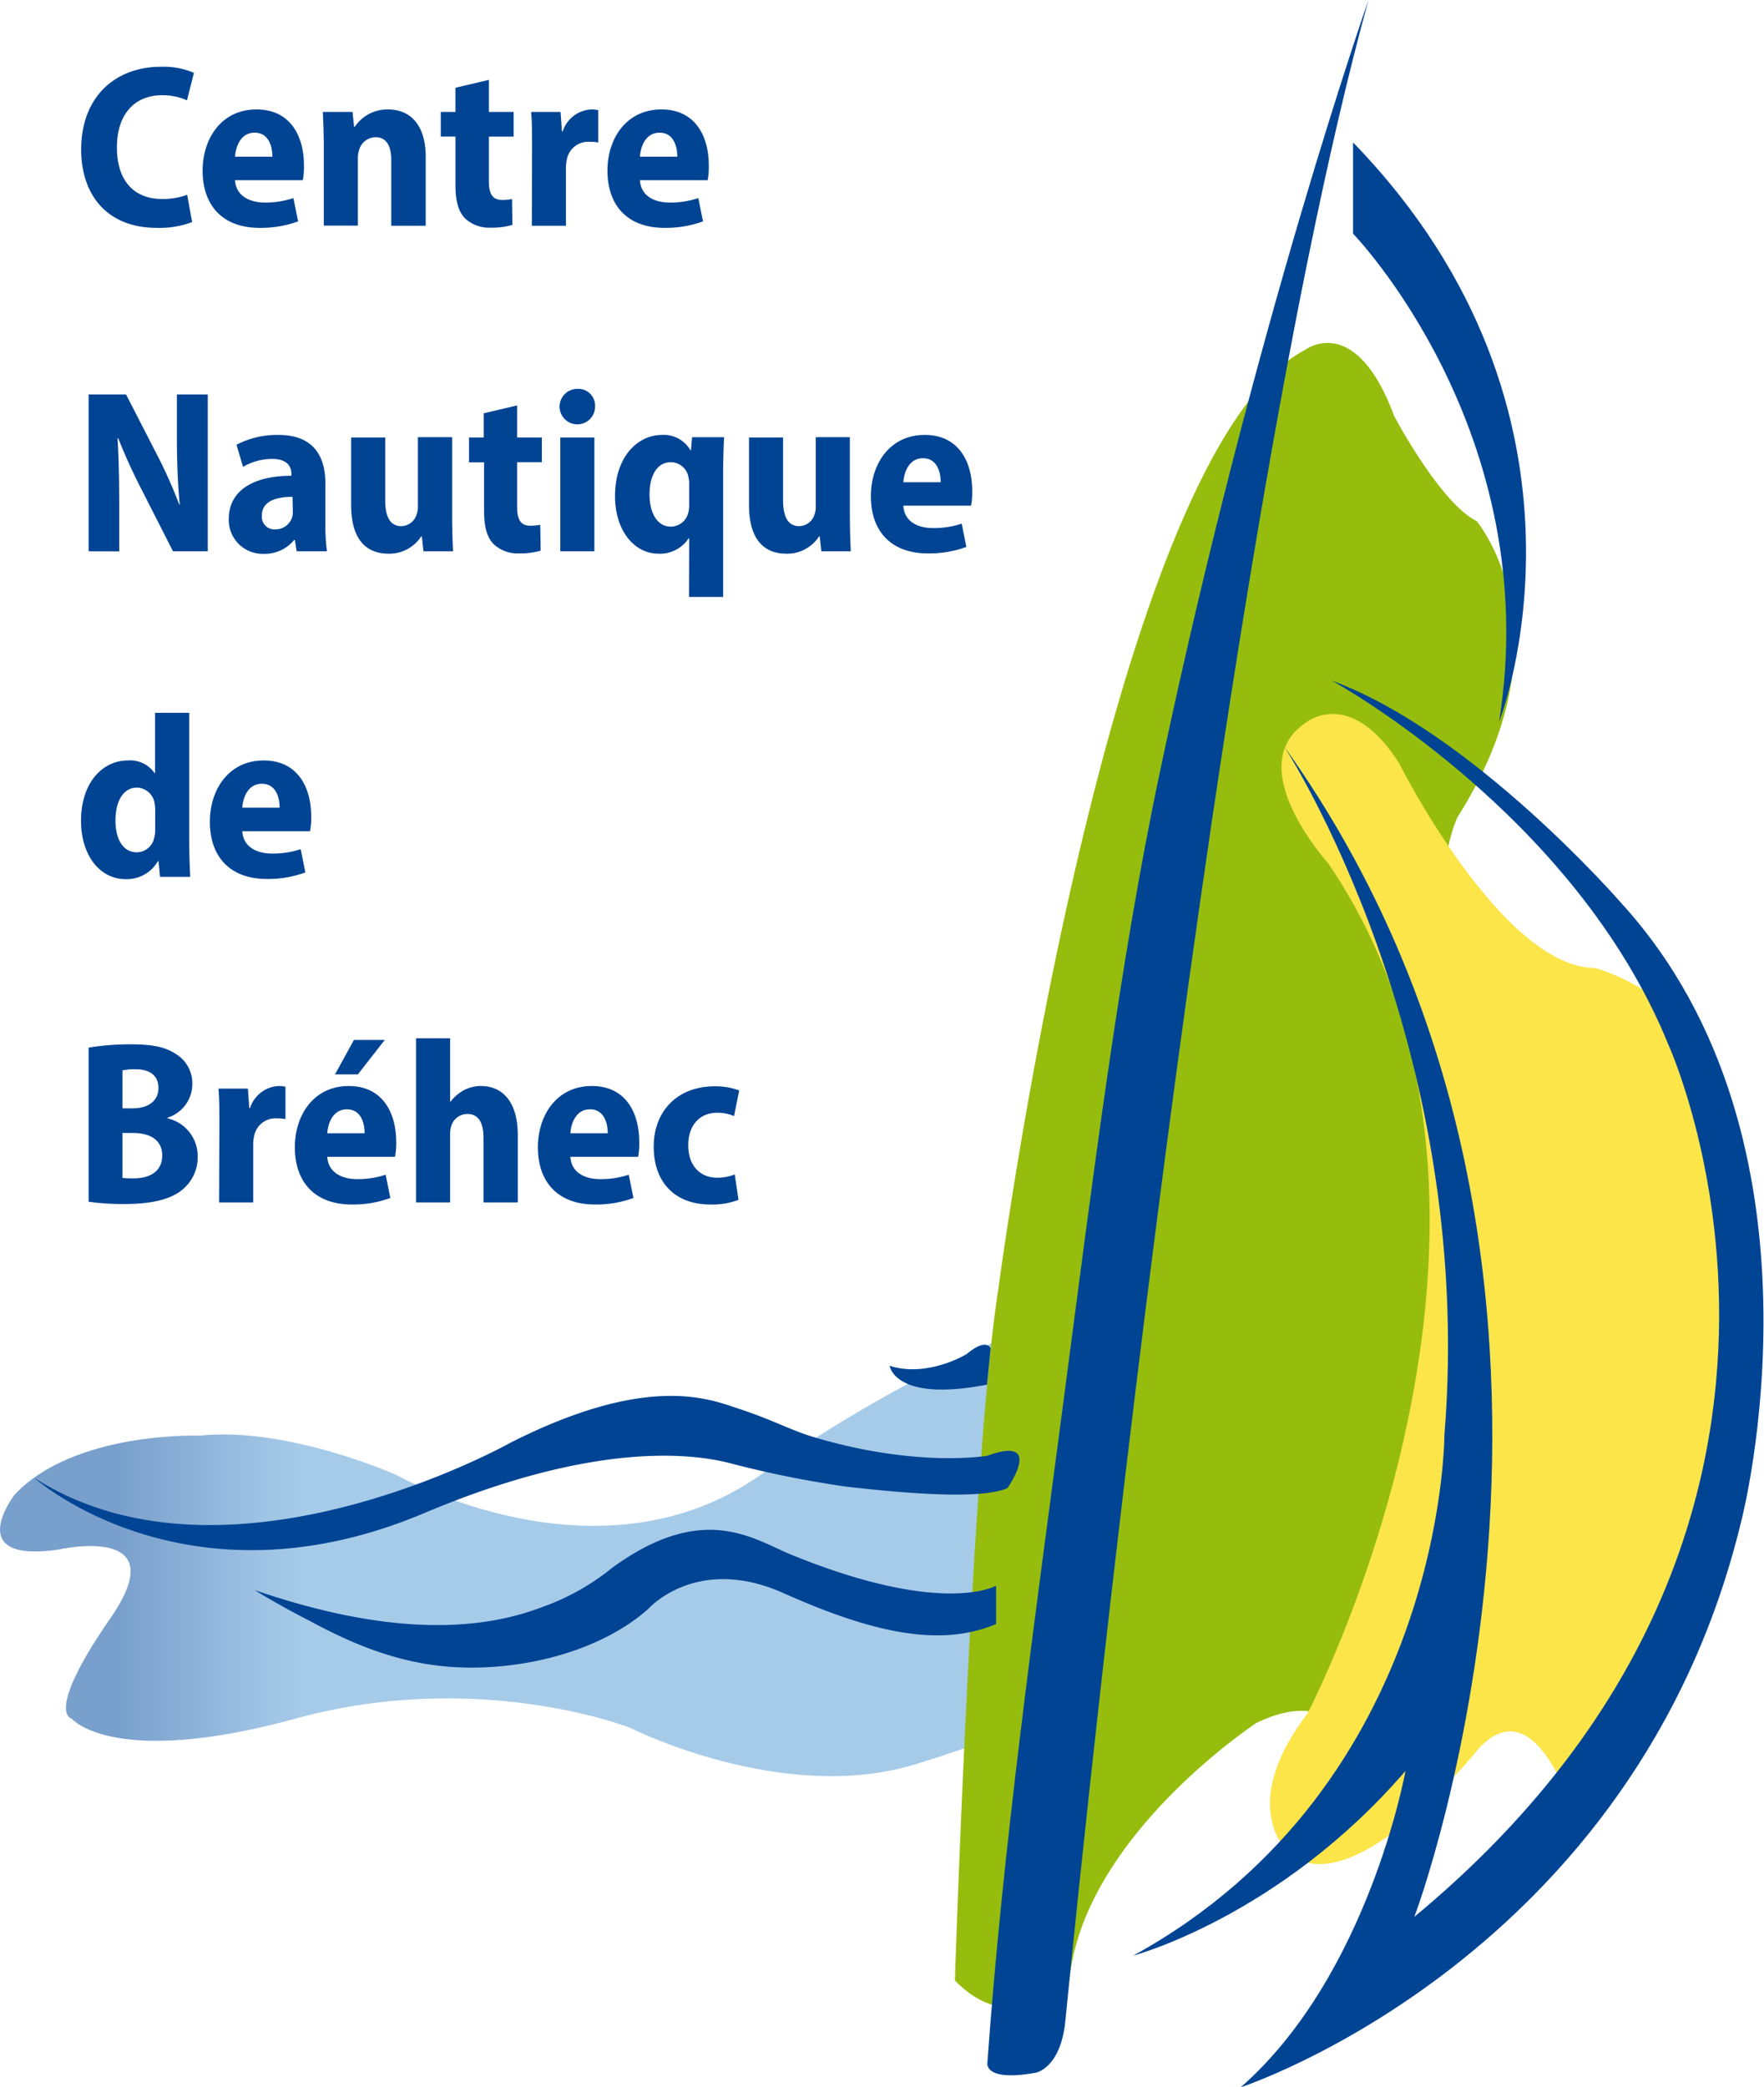 <svg id="Calque_1" data-name="Calque 1" xmlns="http://www.w3.org/2000/svg" xmlns:xlink="http://www.w3.org/1999/xlink" viewBox="0 0 253.6 300"><defs><style>.cls-1{fill:url(#Dégradé_sans_nom_55);}.cls-2{fill:#96bd0d;}.cls-3{fill:#014494;}.cls-4{fill:#fbe548;}</style><linearGradient id="Dégradé_sans_nom_55" y1="222.61" x2="154.71" y2="222.61" gradientUnits="userSpaceOnUse"><stop offset="0.11" stop-color="#799fcc"/><stop offset="0.23" stop-color="#9abfe1"/><stop offset="0.28" stop-color="#a6cbe9"/></linearGradient></defs><path class="cls-1" d="M28.71,206.34s-18.09-.66-26.64,8.52c0,0-7.57,9.84,6.25,7.87,0,0,17.1-3.93,7.56,9.84S10.29,247,10.29,247s5.92,7.21,32.24,0,48,1.31,48,1.31,22,11.15,41.12,5.25,23-9.51,23-9.51L150.44,190s-17.77,5.57-41.13,22-52.3,0-52.3,0S41.39,205,28.71,206.34Z"/><path class="cls-2" d="M143.53,185.25S159.32,65.05,187.61,50.3c0,0,7.24-5.57,12.83,9.51,0,0,6.58,12.45,11.84,15.08,0,0,13.82,16.25-2.63,42.38,0,0-2.14,3.43-2.69,15-.68,14.36,2.89,37.66,0,61a198.32,198.32,0,0,1-15.4,54.37s-2.8-3.93-10.94,0c0,0-24.89,16.33-26.88,37,0,0-7.91,8.82-16.46,0C137.28,284.66,139.68,209.74,143.53,185.25Z"/><path class="cls-3" d="M36.61,228.54s3.38,2.12,8,4.47c5.68,3.07,12.56,6.13,20.72,6.6,9.82.56,21-2.27,27.86-8.36,0,0,6.91-7.86,19.41-2.29s22.37,7.93,30.6,4.46V227.9s-7.49,4.46-29.28-4.38c-5.58-2.26-12.71-7.8-25.93,1.83A33.76,33.76,0,0,1,77.89,231C70,234,57.33,235.65,36.61,228.54Z"/><path class="cls-3" d="M4.9,212.39s21.84,19.52,56.05,5.1c23-9.71,37-8.88,43.61-7.29a150.59,150.59,0,0,0,17.08,3.47c8.72,1,19.5,1.87,23.2.21,0,0,5.39-7.67-2.89-4.65,0,0-9.95,1.75-24.73-2.61-3.48-1-5.85-2.46-11.2-4.21-4.09-1.35-12.94-5-32.56,4.91C73.46,207.32,32.74,230.24,4.9,212.39Z"/><path class="cls-3" d="M127.9,196.3s.66,5.3,14,2.71c0,0,.37-3.8.52-5.27-.48-.72-1.5-.74-3.46.88C139,194.62,133.33,198.06,127.9,196.3Z"/><path class="cls-4" d="M187.94,246.33s37.5-71.46,3-122.27c0,0-12.83-14.1-3-20.33,0,0,6.25-4.91,13.16,5.9,0,0,14.8,29.51,28.29,29.51,0,0,10.2,2.9,13.49,10,0,0,24.67,68-16.78,111.32,0,0-5.26-18-13.49-9.18,0,0-17.43,22-27,15.41C185.64,266.66,177.41,260.1,187.94,246.33Z"/><path class="cls-3" d="M196.74,0s-16.47,46.86-30,111c-5.88,27.83-9.71,59-13.89,90.72s-8.72,64.2-10.89,94.66c0,0-.75,2.9,6.93,1.53,0,0,3.62-.61,4.28-7.54C153.18,290.32,173,86.07,196.74,0Z"/><path class="cls-3" d="M184.65,107.34s27.63,42.29,23,99c0,0,0,50.16-44.74,74.74,0,0,21.05-5.57,39.15-26.55,0,0-5.27,29.31-23.69,45.47,0,0,56.91-18.59,72-81.53,0,0,14.14-54.42-17.44-88.84,0,0-21.2-24.37-41.45-31.8,0,0,34.84,19,48.36,52.28,0,0,31.58,69-36.52,125.4C203.4,275.51,238.27,182.41,184.65,107.34Z"/><path class="cls-3" d="M194.52,20.47V33.58s27.63,28.52,21,70.15C215.57,103.73,232.68,59.81,194.52,20.47Z"/><path class="cls-3" d="M27.62,31.92a13.31,13.31,0,0,1-5.07.83c-7.22,0-10.88-4.81-10.88-11.24,0-7.93,5.27-11.91,11.38-11.91a11.08,11.08,0,0,1,4.83.87l-1,3.95a8.54,8.54,0,0,0-3.62-.73c-3.56,0-6.45,2.34-6.45,7.52,0,4.79,2.48,7.39,6.48,7.39a10.29,10.29,0,0,0,3.62-.6Z"/><path class="cls-3" d="M33.79,25.9c.14,2.24,2.05,3.21,4.3,3.21a12.63,12.63,0,0,0,4.09-.64l.68,3.35a15.72,15.72,0,0,1-5.54.93c-5.24,0-8.19-3.14-8.19-8.23,0-4.58,2.68-8.79,7.75-8.79,4.8,0,6.82,3.74,6.82,8.06a10.17,10.17,0,0,1-.17,2.11Zm5.37-3.38c0-1.48-.53-3.45-2.55-3.45s-2.72,2-2.82,3.45Z"/><path class="cls-3" d="M46.55,21.21c0-2-.07-3.64-.14-5.12h4.27l.23,2.14H51a5.63,5.63,0,0,1,4.77-2.5c3.29,0,5.43,2.3,5.43,6.79v9.93H56.25V23c0-1.88-.6-3.28-2.28-3.28a2.48,2.48,0,0,0-2.32,1.77,4,4,0,0,0-.2,1.34v9.6h-4.9Z"/><path class="cls-3" d="M70.28,11.48v4.61h3.56v3.55H70.28V26c0,2,.61,2.74,1.92,2.74a7,7,0,0,0,1.41-.13l.06,3.71a10,10,0,0,1-3.12.4,5.06,5.06,0,0,1-3.66-1.3c-.94-.94-1.41-2.41-1.41-4.79v-7H63.37V16.09h2.11V12.61Z"/><path class="cls-3" d="M76.49,21.35c0-2.18,0-3.82-.13-5.26h4.23l.2,2.81h.1A4.56,4.56,0,0,1,85,15.73a4.41,4.41,0,0,1,1,.1v4.65a6.45,6.45,0,0,0-1.25-.1,3.12,3.12,0,0,0-3.25,2.5,6.24,6.24,0,0,0-.14,1.28v8.29h-4.9Z"/><path class="cls-3" d="M92,25.9c.14,2.24,2,3.21,4.3,3.21a12.63,12.63,0,0,0,4.09-.64l.68,3.35a15.72,15.72,0,0,1-5.54.93c-5.24,0-8.2-3.14-8.2-8.23,0-4.58,2.69-8.79,7.76-8.79,4.8,0,6.81,3.74,6.81,8.06a10.34,10.34,0,0,1-.16,2.11Zm5.37-3.38c0-1.48-.53-3.45-2.55-3.45s-2.72,2-2.82,3.45Z"/><path class="cls-3" d="M12.74,79.24V56.69h5.38l4.33,8.43a68.78,68.78,0,0,1,3.32,7.4h.07c-.27-2.81-.41-6.09-.41-9.74V56.69h4.44V79.24h-5l-4.4-8.66A81.69,81.69,0,0,1,17,63h-.1c.17,2.78.24,6.06.24,10v6.25Z"/><path class="cls-3" d="M42.65,79.24l-.26-1.64h-.1a5.43,5.43,0,0,1-4.4,2,4.86,4.86,0,0,1-5-5c0-4.28,3.82-6.22,9-6.22V68.1c0-1-.53-2.14-2.78-2.14a8.31,8.31,0,0,0-4.17,1.14L34,63.92a12.64,12.64,0,0,1,6-1.41c5.3,0,6.78,3.32,6.78,7v5.82a25.25,25.25,0,0,0,.23,3.91Zm-.6-7.83c-2.32,0-4.4.6-4.4,2.68a1.81,1.81,0,0,0,1.92,2A2.53,2.53,0,0,0,42,74.36a3,3,0,0,0,.1-.81Z"/><path class="cls-3" d="M65,74.06c0,2,.06,3.78.13,5.18H60.88l-.23-2.14h-.1a5.46,5.46,0,0,1-4.7,2.48c-3.29,0-5.37-2.15-5.37-7v-9.7h4.9v9c0,2.34.67,3.74,2.31,3.74A2.31,2.31,0,0,0,59.87,74a2.91,2.91,0,0,0,.21-1.17v-10H65Z"/><path class="cls-3" d="M74.34,58.27v4.61H77.9v3.55H74.34v6.39c0,2,.61,2.74,1.92,2.74a7.87,7.87,0,0,0,1.41-.13l.06,3.71a10.35,10.35,0,0,1-3.12.4A5.06,5.06,0,0,1,71,78.24c-.94-.94-1.41-2.41-1.41-4.79v-7H67.43V62.88h2.11V59.4Z"/><path class="cls-3" d="M85.55,58.4A2.55,2.55,0,1,1,83,55.89,2.41,2.41,0,0,1,85.55,58.4Zm-5,20.84V62.88h4.9V79.24Z"/><path class="cls-3" d="M99.08,77.37H99a4.91,4.91,0,0,1-4.33,2.21c-3.46,0-6.25-3.28-6.25-8.27,0-5.75,3.32-8.8,6.75-8.8a4.41,4.41,0,0,1,4.09,2.21l.07,0,.17-1.88h4.6c-.07,1.54-.14,3.21-.14,5V85.8h-4.9Zm0-7.9a3.69,3.69,0,0,0-.1-.87,2.59,2.59,0,0,0-2.52-2.17c-2,0-3.08,1.91-3.08,4.65s1.17,4.61,3.05,4.61a2.6,2.6,0,0,0,2.52-2,4.14,4.14,0,0,0,.13-1.1Z"/><path class="cls-3" d="M122.18,74.06c0,2,.07,3.78.13,5.18h-4.23l-.23-2.14h-.1a5.45,5.45,0,0,1-4.7,2.48c-3.29,0-5.37-2.15-5.37-7v-9.7h4.9v9c0,2.34.67,3.74,2.31,3.74A2.34,2.34,0,0,0,117.08,74a3.11,3.11,0,0,0,.2-1.17v-10h4.9Z"/><path class="cls-3" d="M129.87,72.68c.13,2.25,2,3.22,4.29,3.22a12.74,12.74,0,0,0,4.1-.64l.67,3.35a15.64,15.64,0,0,1-5.54.93c-5.24,0-8.19-3.14-8.19-8.23,0-4.58,2.68-8.8,7.75-8.8,4.8,0,6.82,3.75,6.82,8.07a10,10,0,0,1-.17,2.1Zm5.37-3.37c0-1.48-.54-3.45-2.55-3.45s-2.72,2-2.82,3.45Z"/><path class="cls-3" d="M27.21,102.45v18.7c0,1.77.07,3.68.14,4.88H23l-.2-2.24h-.11a5.15,5.15,0,0,1-4.59,2.57c-3.8,0-6.45-3.47-6.45-8.39,0-5.56,3.16-8.67,6.71-8.67a4.27,4.27,0,0,1,3.86,1.81h.07v-8.66Zm-4.9,14a4,4,0,0,0-.07-.91,2.65,2.65,0,0,0-2.55-2.34c-2.08,0-3.09,2.14-3.09,4.72,0,2.87,1.21,4.58,3.06,4.58a2.59,2.59,0,0,0,2.52-2.14,3.69,3.69,0,0,0,.13-1.1Z"/><path class="cls-3" d="M34.83,119.47c.14,2.24,2.05,3.21,4.3,3.21a12.75,12.75,0,0,0,4.1-.63l.67,3.34a15.45,15.45,0,0,1-5.54.94c-5.24,0-8.19-3.14-8.19-8.23,0-4.58,2.68-8.8,7.75-8.8,4.8,0,6.82,3.75,6.82,8.07a10,10,0,0,1-.17,2.1Zm5.37-3.38c0-1.47-.53-3.44-2.55-3.44s-2.72,2-2.82,3.44Z"/><path class="cls-3" d="M12.74,150.57a36.79,36.79,0,0,1,6.11-.47c2.82,0,4.8.31,6.42,1.38a4.94,4.94,0,0,1,2.38,4.34,5.08,5.08,0,0,1-3.56,4.82v.1a5.56,5.56,0,0,1,4.33,5.49,6,6,0,0,1-2.11,4.68c-1.58,1.37-4.2,2.14-8.46,2.14a34.58,34.58,0,0,1-5.11-.33Zm4.87,8.73h1.45c2.38,0,3.72-1.17,3.72-2.91s-1.14-2.71-3.32-2.71a7.4,7.4,0,0,0-1.85.17Zm0,10a12.52,12.52,0,0,0,1.65.06c2.18,0,4.06-.93,4.06-3.28s-1.91-3.24-4.2-3.24H17.61Z"/><path class="cls-3" d="M31.54,161.71c0-2.17,0-3.81-.13-5.25h4.23l.2,2.81h.1a4.57,4.57,0,0,1,4.1-3.18,5,5,0,0,1,1,.1v4.65a7.35,7.35,0,0,0-1.25-.1,3.12,3.12,0,0,0-3.25,2.51,6.21,6.21,0,0,0-.14,1.27v8.3h-4.9Z"/><path class="cls-3" d="M47.05,166.26c.14,2.24,2.05,3.21,4.3,3.21a12.64,12.64,0,0,0,4.09-.63l.68,3.34a15.49,15.49,0,0,1-5.54.94c-5.24,0-8.19-3.14-8.19-8.23,0-4.58,2.68-8.8,7.75-8.8,4.8,0,6.82,3.75,6.82,8.06a10.1,10.1,0,0,1-.17,2.11Zm5.37-3.38c0-1.47-.53-3.44-2.55-3.44s-2.72,2-2.82,3.44Zm2.89-13.41-3.86,4.95H48.16l2.72-4.95Z"/><path class="cls-3" d="M59.81,149.23h4.9v9.1h.07a5.92,5.92,0,0,1,1.84-1.6,5.24,5.24,0,0,1,2.52-.64c3.19,0,5.3,2.38,5.3,7.06v9.67H69.51v-9.27c0-2-.6-3.44-2.32-3.44a2.42,2.42,0,0,0-2.31,1.7,4.12,4.12,0,0,0-.17,1.17v9.84h-4.9Z"/><path class="cls-3" d="M82,166.26c.14,2.24,2,3.21,4.3,3.21a12.64,12.64,0,0,0,4.09-.63l.68,3.34a15.49,15.49,0,0,1-5.54.94c-5.24,0-8.2-3.14-8.2-8.23,0-4.58,2.69-8.8,7.76-8.8,4.8,0,6.81,3.75,6.81,8.06a10.27,10.27,0,0,1-.16,2.11Zm5.37-3.38c0-1.47-.53-3.44-2.55-3.44s-2.72,2-2.82,3.44Z"/><path class="cls-3" d="M106.17,172.45a10.61,10.61,0,0,1-4.06.67c-5,0-8.13-3.11-8.13-8.33,0-4.88,3.19-8.66,8.83-8.66a9.65,9.65,0,0,1,3.46.6l-.74,3.68a6,6,0,0,0-2.48-.47c-2.56,0-4.13,1.94-4.1,4.68,0,3,1.78,4.65,4.13,4.65a6.87,6.87,0,0,0,2.55-.47Z"/></svg>